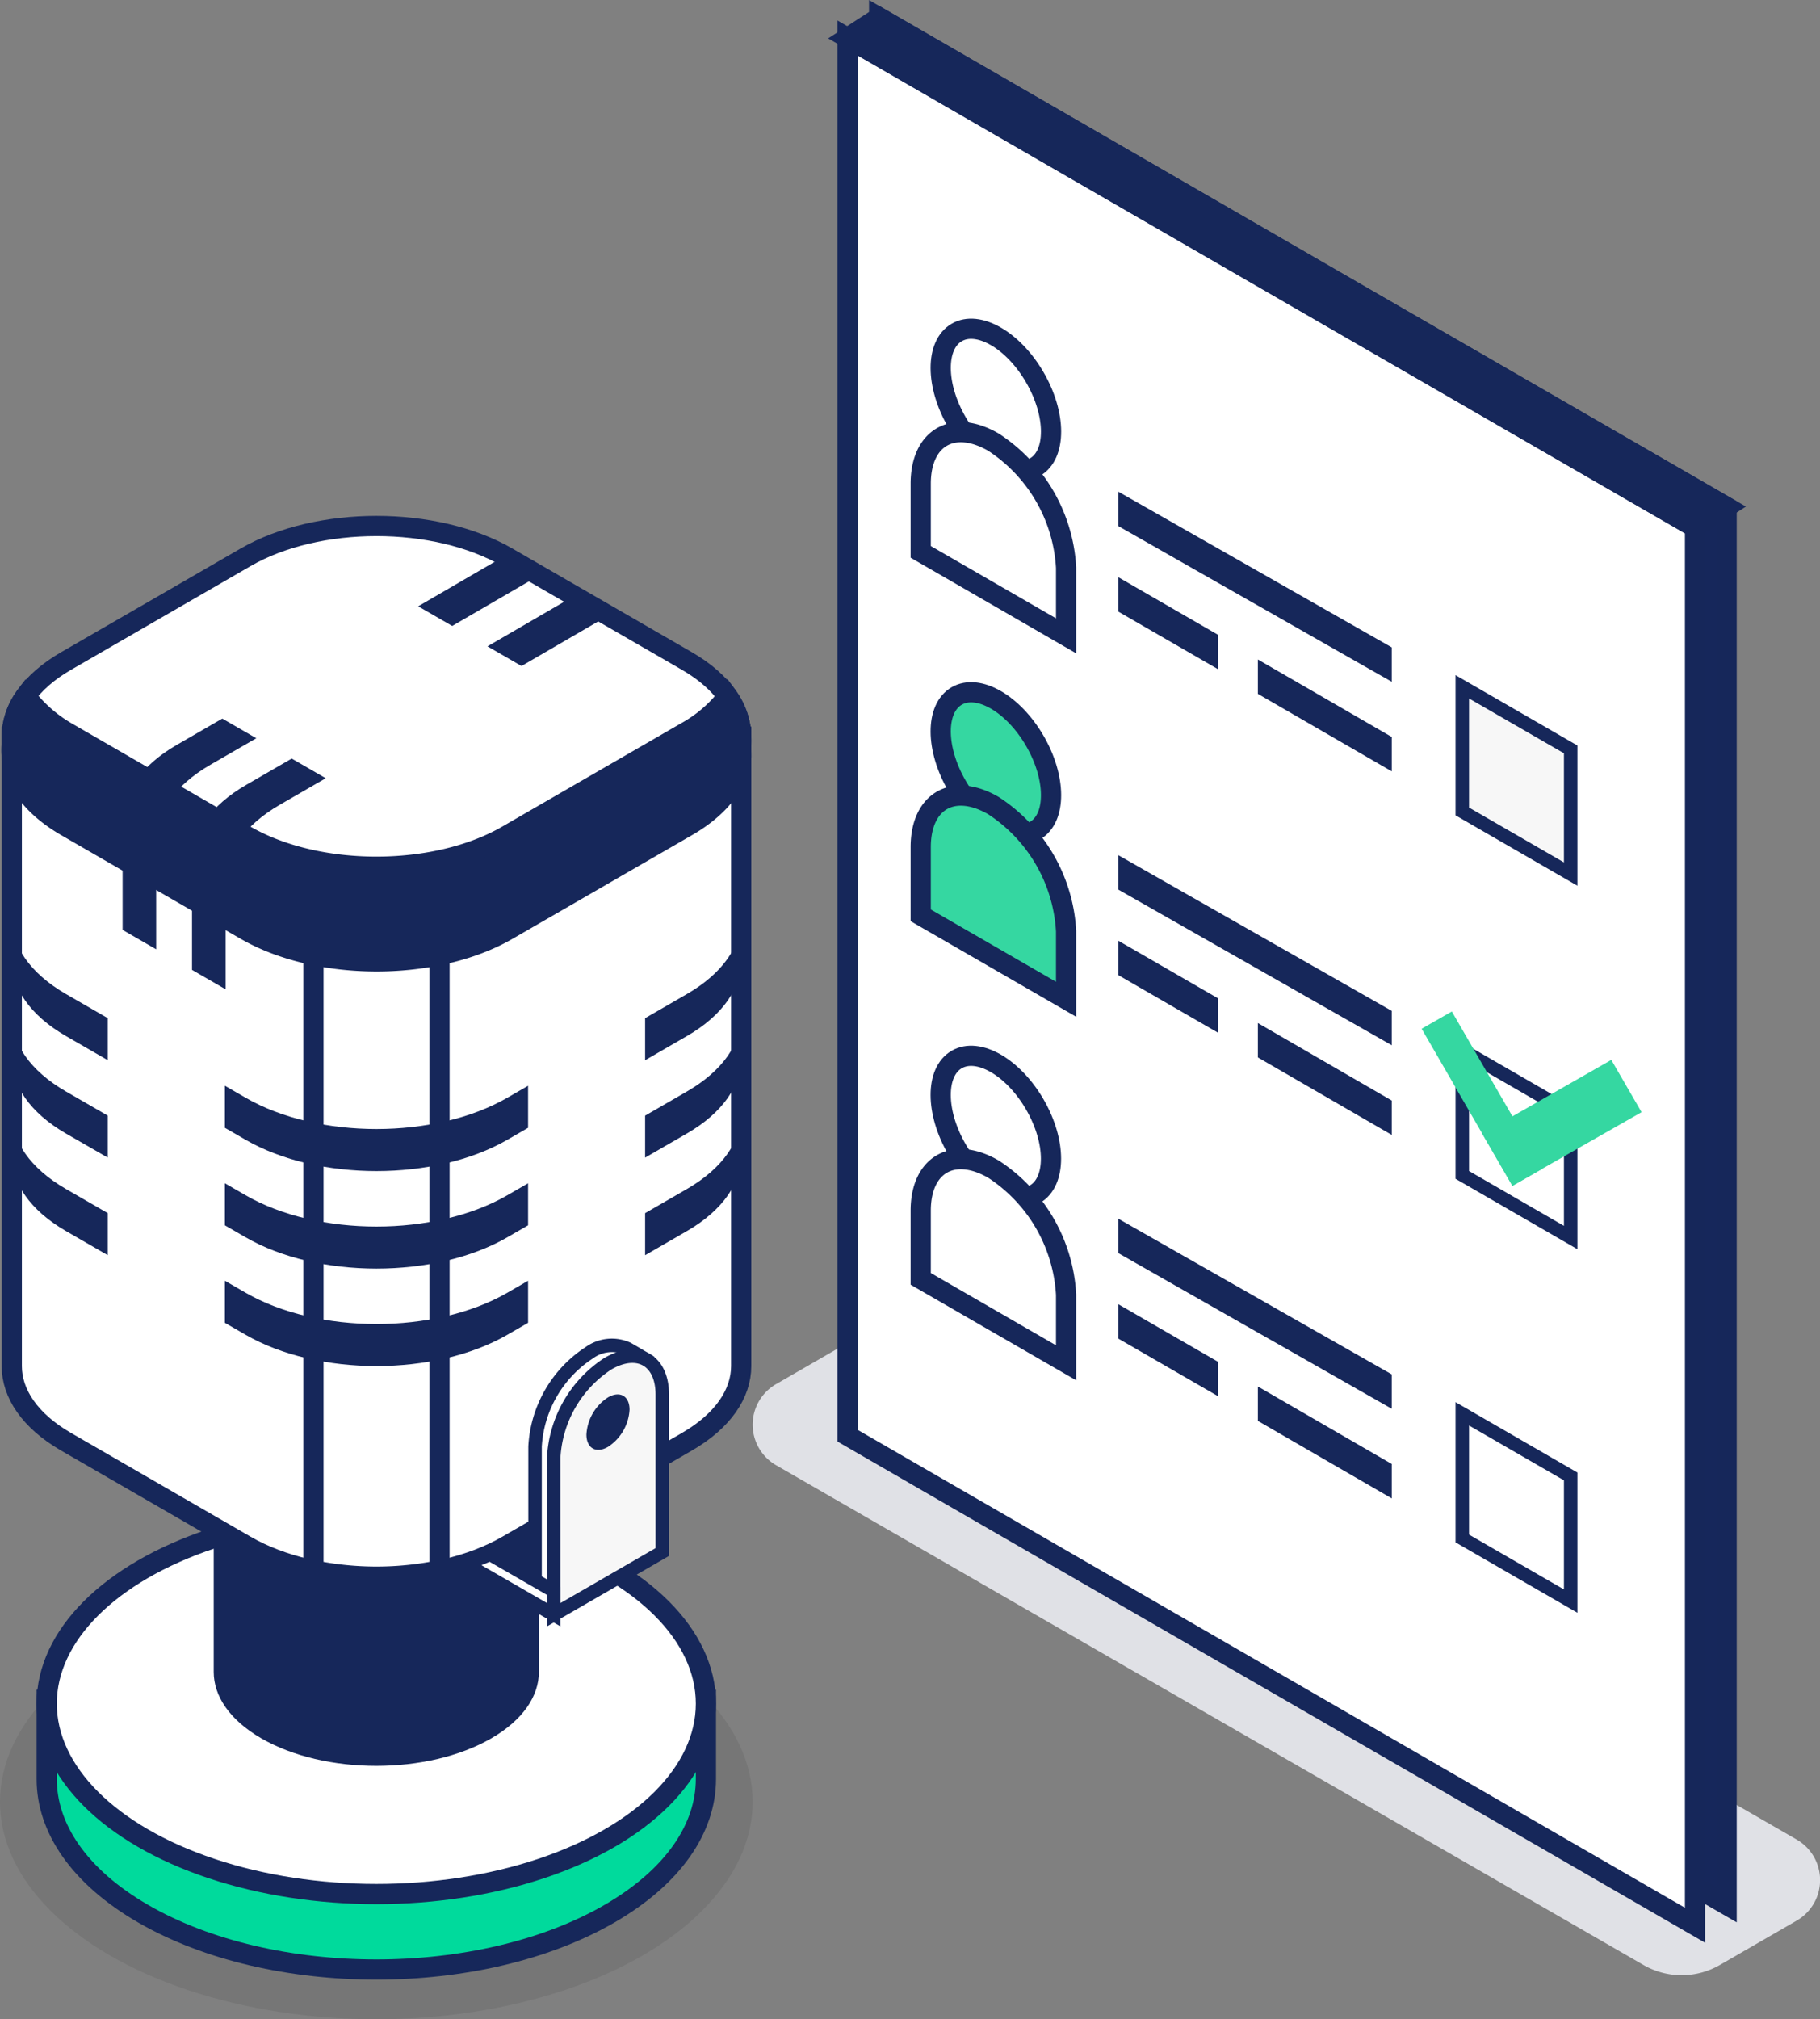 <svg xmlns="http://www.w3.org/2000/svg" width="135.094" height="149.81" viewBox="0 0 135.094 149.81">
  <rect x="0" y="0" width="135.094" height="149.81" fill="#808080" stroke="none"/>
  <g id="Group_43867" data-name="Group 43867" transform="translate(-171.134 -1087.829)">
    <g id="Group_43865" data-name="Group 43865" transform="translate(-528.403 778.571)">
      <path id="Path_49363" data-name="Path 49363" d="M757.142,477.453l64.38,37.076a5.684,5.684,0,0,0,5.679,0l5.7-3.288a3.471,3.471,0,0,0,0-6.013l-64.38-37.077a5.685,5.685,0,0,0-5.679,0l-5.7,3.288A3.471,3.471,0,0,0,757.142,477.453Z" transform="translate(0 -59.49)" fill="#e0e1e6"/>
      <path id="Path_49364" data-name="Path 49364" d="M770.532,414.261l62.906,36.319v-103.7l-62.906-36.319Z" transform="translate(-5.739)" fill="#16275b" stroke="#16275a" stroke-width="1.5"/>
      <path id="Path_49365" data-name="Path 49365" d="M766.754,416.7l62.906,36.319v-103.7l-62.906-36.319Z" transform="translate(-4.306 -0.925)" fill="#fff" stroke="#16275a" stroke-width="1.5"/>
      <g id="Group_43849" data-name="Group 43849" transform="translate(767.667 332.246)">
        <g id="Group_43847" data-name="Group 43847" transform="translate(14.882 13.492)">
          <g id="Group_43846" data-name="Group 43846">
            <g id="Group_43843" data-name="Group 43843" transform="translate(10.356 12.448)">
              <path id="Path_49366" data-name="Path 49366" d="M825.762,393.044l-9.939-5.75v2.552l9.939,5.75Z" transform="translate(-815.823 -387.294)" fill="#16275a"/>
            </g>
            <g id="Group_43844" data-name="Group 43844">
              <path id="Path_49367" data-name="Path 49367" d="M819.433,378.788l-20.295-11.549v2.552l20.295,11.549Z" transform="translate(-799.139 -367.239)" fill="#16275a"/>
            </g>
            <g id="Group_43845" data-name="Group 43845" transform="translate(0 6.345)">
              <path id="Path_49368" data-name="Path 49368" d="M806.529,381.728l-7.391-4.267v2.552l7.391,4.267Z" transform="translate(-799.139 -377.461)" fill="#16275a"/>
            </g>
          </g>
          <path id="Path_49369" data-name="Path 49369" d="M848.315,404.453l-8.046-4.645v-9.248l8.046,4.645Z" transform="translate(-814.74 -376.085)" fill="#f7f7f7" stroke="#16275a" stroke-width="1"/>
        </g>
        <g id="Group_43848" data-name="Group 43848">
          <ellipse id="Ellipse_529" data-name="Ellipse 529" cx="3.336" cy="5.779" rx="3.336" ry="5.779" transform="translate(0 3.359) rotate(-30.227)" fill="#fff" stroke="#16275a" stroke-width="1.5"/>
          <path id="Path_49370" data-name="Path 49370" d="M775.505,369l10.79,6.23v-5.054a11.9,11.9,0,0,0-5.395-9.316c-2.98-1.72-5.395-.338-5.395,3.087Z" transform="translate(-775.292 -351.045)" fill="#fff" stroke="#16275a" stroke-width="1.5"/>
        </g>
      </g>
      <g id="Group_43856" data-name="Group 43856" transform="translate(767.667 359.216)">
        <g id="Group_43854" data-name="Group 43854" transform="translate(14.882 13.492)">
          <g id="Group_43853" data-name="Group 43853">
            <g id="Group_43850" data-name="Group 43850" transform="translate(10.356 12.448)">
              <path id="Path_49371" data-name="Path 49371" d="M825.762,436.5l-9.939-5.75V433.3l9.939,5.75Z" transform="translate(-815.823 -430.746)" fill="#16275a"/>
            </g>
            <g id="Group_43851" data-name="Group 43851">
              <path id="Path_49372" data-name="Path 49372" d="M819.433,422.239l-20.295-11.549v2.552l20.295,11.549Z" transform="translate(-799.139 -410.691)" fill="#16275a"/>
            </g>
            <g id="Group_43852" data-name="Group 43852" transform="translate(0 6.345)">
              <path id="Path_49373" data-name="Path 49373" d="M806.529,425.18l-7.391-4.267v2.552l7.391,4.267Z" transform="translate(-799.139 -420.913)" fill="#16275a"/>
            </g>
          </g>
          <path id="Path_49374" data-name="Path 49374" d="M848.315,447.9l-8.046-4.645v-9.248l8.046,4.645Z" transform="translate(-814.74 -419.537)" fill="#fff" stroke="#16275a" stroke-width="1"/>
        </g>
        <g id="Group_43855" data-name="Group 43855">
          <ellipse id="Ellipse_530" data-name="Ellipse 530" cx="3.336" cy="5.779" rx="3.336" ry="5.779" transform="translate(0 3.359) rotate(-30.227)" fill="#35d7a1" stroke="#16275a" stroke-width="1.5"/>
          <path id="Path_49375" data-name="Path 49375" d="M775.505,412.447l10.79,6.229v-5.053a11.9,11.9,0,0,0-5.395-9.316c-2.98-1.721-5.395-.339-5.395,3.086Z" transform="translate(-775.292 -394.497)" fill="#35d7a1" stroke="#16275a" stroke-width="1.5"/>
        </g>
      </g>
      <g id="Group_43863" data-name="Group 43863" transform="translate(767.667 386.185)">
        <g id="Group_43861" data-name="Group 43861" transform="translate(14.882 13.492)">
          <g id="Group_43860" data-name="Group 43860">
            <g id="Group_43857" data-name="Group 43857" transform="translate(10.356 12.448)">
              <path id="Path_49376" data-name="Path 49376" d="M825.762,479.947l-9.939-5.75v2.552l9.939,5.75Z" transform="translate(-815.823 -474.197)" fill="#16275a"/>
            </g>
            <g id="Group_43858" data-name="Group 43858">
              <path id="Path_49377" data-name="Path 49377" d="M819.433,465.691l-20.295-11.549v2.552l20.295,11.549Z" transform="translate(-799.139 -454.142)" fill="#16275a"/>
            </g>
            <g id="Group_43859" data-name="Group 43859" transform="translate(0 6.344)">
              <path id="Path_49378" data-name="Path 49378" d="M806.529,468.631l-7.391-4.267v2.552l7.391,4.267Z" transform="translate(-799.139 -464.364)" fill="#16275a"/>
            </g>
          </g>
          <path id="Path_49379" data-name="Path 49379" d="M848.315,491.356l-8.046-4.645v-9.248l8.046,4.645Z" transform="translate(-814.74 -462.988)" fill="#fff" stroke="#16275a" stroke-width="1"/>
        </g>
        <g id="Group_43862" data-name="Group 43862">
          <ellipse id="Ellipse_531" data-name="Ellipse 531" cx="3.336" cy="5.779" rx="3.336" ry="5.779" transform="matrix(0.864, -0.503, 0.503, 0.864, 0, 3.359)" fill="#fff" stroke="#16275a" stroke-width="1.5"/>
          <path id="Path_49380" data-name="Path 49380" d="M775.505,455.9l10.79,6.23v-5.054a11.9,11.9,0,0,0-5.395-9.316c-2.98-1.72-5.395-.338-5.395,3.086Z" transform="translate(-775.292 -437.948)" fill="#fff" stroke="#16275a" stroke-width="1.5"/>
        </g>
      </g>
      <path id="Path_49381" data-name="Path 49381" d="M832,346.876l-2.345,1.513L766.754,312.07l2.345-1.513Z" transform="translate(-4.306)" fill="#16275a" stroke="#16275a" stroke-width="1.5"/>
      <g id="Group_43864" data-name="Group 43864" transform="translate(805.061 384.302)">
        <path id="Path_49382" data-name="Path 49382" d="M842.15,442.31l-6.741-11.658,2.241-1.282,6.741,11.658Z" transform="translate(-835.409 -429.371)" fill="#35d7a1"/>
        <path id="Path_49383" data-name="Path 49383" d="M844.893,444.494l9.589-5.458-2.247-3.88-9.583,5.468Z" transform="translate(-838.156 -431.565)" fill="#35d7a1"/>
      </g>
    </g>
    <g id="Group_43866" data-name="Group 43866" transform="translate(-67.458 33)">
      <g id="Group_43827" data-name="Group 43827" transform="translate(-217.342 763.932)">
        <ellipse id="Ellipse_527" data-name="Ellipse 527" cx="27.933" cy="16.127" rx="27.933" ry="16.127" transform="translate(455.934 408.453)" opacity="0.08"/>
        <g id="Group_43818" data-name="Group 43818" transform="translate(459.401 393.942)">
          <path id="Path_49339" data-name="Path 49339" d="M510.976,483.424v5.884c0,3.615-2.388,7.23-7.165,9.989-9.554,5.516-25.046,5.516-34.6,0-4.778-2.758-7.166-6.373-7.166-9.988v-5.885Z" transform="translate(-462.045 -460.357)" fill="#00da9c" stroke="#16275a" stroke-width="1.5" fill-rule="evenodd"/>
          <ellipse id="Ellipse_528" data-name="Ellipse 528" cx="24.466" cy="14.125" rx="24.466" ry="14.125" transform="translate(0 9.228)" fill="#fff" stroke="#16275a" stroke-width="1.5"/>
          <path id="Path_49340" data-name="Path 49340" d="M508.034,442.766v21c0,1.783-1.178,3.567-3.535,4.927-4.713,2.721-12.354,2.721-17.068,0-2.356-1.36-3.535-3.144-3.535-4.927v-21Z" transform="translate(-471.5 -442.766)" fill="#16275a" fill-rule="evenodd"/>
        </g>
        <g id="Group_43825" data-name="Group 43825" transform="translate(456.778 329.922)">
          <path id="Path_49341" data-name="Path 49341" d="M507.59,409.781l-13.326,7.694c-5.368,3.1-14.07,3.1-19.439,0L461.5,409.781c-2.684-1.549-4.026-3.58-4.026-5.612v-46.7h54.142v46.7C511.615,406.2,510.274,408.231,507.59,409.781Z" transform="translate(-457.444 -341.841)" fill="#fff" stroke="#16275a" stroke-width="1.5" fill-rule="evenodd"/>
          <path id="Path_49342" data-name="Path 49342" d="M496.942,419.317a23.372,23.372,0,0,0,9.358,0V357.471h-9.358Z" transform="translate(-474.521 -341.841)" fill="#fff" stroke="#16275a" stroke-width="1.5" fill-rule="evenodd"/>
          <path id="Path_49343" data-name="Path 49343" d="M507.59,351.163l-13.326,7.694c-5.368,3.1-14.07,3.1-19.439,0L461.5,351.163c-5.368-3.1-5.368-8.124,0-11.223l13.326-7.694c5.368-3.1,14.071-3.1,19.439,0l13.326,7.694C512.957,343.039,512.957,348.064,507.59,351.163Z" transform="translate(-457.444 -329.922)" fill="#fff" stroke="#16275a" stroke-width="1.5" fill-rule="evenodd"/>
          <path id="Path_49344" data-name="Path 49344" d="M510.574,352.166c-.116.163-.267.361-.4.521a9.9,9.9,0,0,1-2.618,2.113l-13.326,7.694c-5.368,3.1-14.07,3.1-19.438,0L461.463,354.8a10.422,10.422,0,0,1-2.985-2.645,5.086,5.086,0,0,0-1.027,2.982s0,.225,0,.524c-.251,2.2,1.12,4.478,4.035,6.161l13.326,7.694c5.368,3.1,14.071,3.1,19.439,0l13.326-7.694c2.49-1.437,3.843-3.289,4.023-5.171,0-.358-.015-.654-.006-.882.014-.356,0-.553,0-.555A5.271,5.271,0,0,0,510.574,352.166Z" transform="translate(-457.421 -339.541)" fill="#16275a" stroke="#16275a" stroke-width="1.5"/>
          <g id="Group_43824" data-name="Group 43824" transform="translate(0.029 2.218)">
            <g id="Group_43822" data-name="Group 43822" transform="translate(0 26.892)">
              <g id="Group_43819" data-name="Group 43819" transform="translate(0 14.466)">
                <path id="Path_49345" data-name="Path 49345" d="M543.442,412.341l-3.105,1.793v3.119l3.105-1.792c2.684-1.55,4.026-3.581,4.026-5.611v-3.12C547.468,408.761,546.126,410.792,543.442,412.341Z" transform="translate(-493.325 -406.73)" fill="#16275a" fill-rule="evenodd"/>
                <path id="Path_49346" data-name="Path 49346" d="M464.6,414.135l-3.105-1.793c-2.684-1.549-4.026-3.58-4.026-5.611v3.119c0,2.03,1.342,4.062,4.026,5.611l3.105,1.792Z" transform="translate(-457.473 -406.73)" fill="#16275a" fill-rule="evenodd"/>
                <path id="Path_49347" data-name="Path 49347" d="M506.327,429.507c-5.368,3.1-14.07,3.1-19.439,0l-1.534-.886v3.12l1.534.886c5.368,3.1,14.071,3.1,19.439,0l1.534-.886v-3.12Z" transform="translate(-469.536 -416.202)" fill="#16275a" fill-rule="evenodd"/>
              </g>
              <g id="Group_43820" data-name="Group 43820" transform="translate(0 7.233)">
                <path id="Path_49348" data-name="Path 49348" d="M543.442,399.592l-3.105,1.793V404.5l3.105-1.793c2.684-1.549,4.026-3.58,4.026-5.611v-3.119C547.468,396.012,546.126,398.043,543.442,399.592Z" transform="translate(-493.325 -393.981)" fill="#16275a" fill-rule="evenodd"/>
                <path id="Path_49349" data-name="Path 49349" d="M464.6,401.385l-3.105-1.793c-2.684-1.549-4.026-3.58-4.026-5.612V397.1c0,2.031,1.342,4.062,4.026,5.611L464.6,404.5Z" transform="translate(-457.473 -393.981)" fill="#16275a" fill-rule="evenodd"/>
                <path id="Path_49350" data-name="Path 49350" d="M506.327,416.758c-5.368,3.1-14.07,3.1-19.439,0l-1.534-.886v3.119l1.534.886c5.368,3.1,14.071,3.1,19.439,0l1.534-.886v-3.119Z" transform="translate(-469.536 -403.452)" fill="#16275a" fill-rule="evenodd"/>
              </g>
              <g id="Group_43821" data-name="Group 43821">
                <path id="Path_49351" data-name="Path 49351" d="M543.442,386.844l-3.105,1.792v3.12l3.105-1.793c2.684-1.549,4.026-3.58,4.026-5.612v-3.119C547.468,383.262,546.126,385.294,543.442,386.844Z" transform="translate(-493.325 -381.232)" fill="#16275a" fill-rule="evenodd"/>
                <path id="Path_49352" data-name="Path 49352" d="M464.6,388.636l-3.105-1.792c-2.684-1.55-4.026-3.581-4.026-5.612v3.119c0,2.031,1.342,4.062,4.026,5.612l3.105,1.793Z" transform="translate(-457.473 -381.232)" fill="#16275a" fill-rule="evenodd"/>
                <path id="Path_49353" data-name="Path 49353" d="M506.327,404.008c-5.368,3.1-14.07,3.1-19.439,0l-1.534-.886v3.12l1.534.886c5.368,3.1,14.071,3.1,19.439,0l1.534-.886v-3.119Z" transform="translate(-469.536 -390.703)" fill="#16275a" fill-rule="evenodd"/>
              </g>
            </g>
            <g id="Group_43823" data-name="Group 43823" transform="translate(8.227 12.071)">
              <path id="Path_49354" data-name="Path 49354" d="M479.373,355.107,476,357.055c-2.684,1.549-4.026,3.58-4.026,5.611v8.117l2.493,1.44v-8.08c0-2.031,1.342-4.062,4.026-5.612l3.406-1.966Z" transform="translate(-471.974 -355.107)" fill="#16275a" fill-rule="evenodd"/>
              <path id="Path_49355" data-name="Path 49355" d="M488.455,360.336l-3.373,1.948c-2.684,1.55-4.026,3.58-4.026,5.611v8.117l2.493,1.44v-8.079c0-2.031,1.342-4.062,4.026-5.612l3.406-1.967Z" transform="translate(-475.903 -357.369)" fill="#16275a" fill-rule="evenodd"/>
            </g>
            <path id="Path_49356" data-name="Path 49356" d="M513.171,339.028l6.436-3.739-2.526-1.459-6.436,3.739Z" transform="translate(-480.478 -333.831)" fill="#16275a" fill-rule="evenodd"/>
            <path id="Path_49357" data-name="Path 49357" d="M522.24,344.262l6.443-3.743-2.526-1.459-6.443,3.743Z" transform="translate(-484.403 -336.093)" fill="#16275a" fill-rule="evenodd"/>
          </g>
        </g>
        <g id="Group_43826" data-name="Group 43826" transform="translate(490.477 390.703)">
          <path id="Path_49358" data-name="Path 49358" d="M534,451.579l-6.676,5.468-1.383-.815V444.567a8.887,8.887,0,0,1,4.03-6.958,2.843,2.843,0,0,1,2.849-.288c.73.417,1.464.865,1.464.865Z" transform="translate(-520.768 -437.056)" fill="#fff" stroke="#16275a" stroke-width="1" fill-rule="evenodd"/>
          <path id="Path_49359" data-name="Path 49359" d="M536.441,453.017l-8.06,4.653V446a8.885,8.885,0,0,1,4.03-6.958c2.226-1.285,4.03-.253,4.03,2.305Z" transform="translate(-521.823 -437.678)" fill="#f7f7f7" stroke="#16275a" stroke-width="1" fill-rule="evenodd"/>
          <path id="Path_49360" data-name="Path 49360" d="M523.379,468.875l-6.558-3.786a15.671,15.671,0,0,0,1.829-.7l4.73,2.731Z" transform="translate(-516.821 -448.884)" fill="#fff" stroke="#16275a" stroke-width="1" fill-rule="evenodd"/>
          <path id="Path_49361" data-name="Path 49361" d="M520.044,462.988c2.28-1.189,3.347-1.844,3.347-1.844v3.776Z" transform="translate(-518.215 -447.478)" fill="#16275a" fill-rule="evenodd"/>
          <path id="Path_49362" data-name="Path 49362" d="M535.863,444.618a3.524,3.524,0,0,1-1.6,2.76c-.882.51-1.6.1-1.6-.914a3.525,3.525,0,0,1,1.6-2.76C535.148,443.194,535.863,443.6,535.863,444.618Z" transform="translate(-523.677 -439.837)" fill="#16275a" fill-rule="evenodd"/>
        </g>
      </g>
    </g>
  </g>
</svg>
